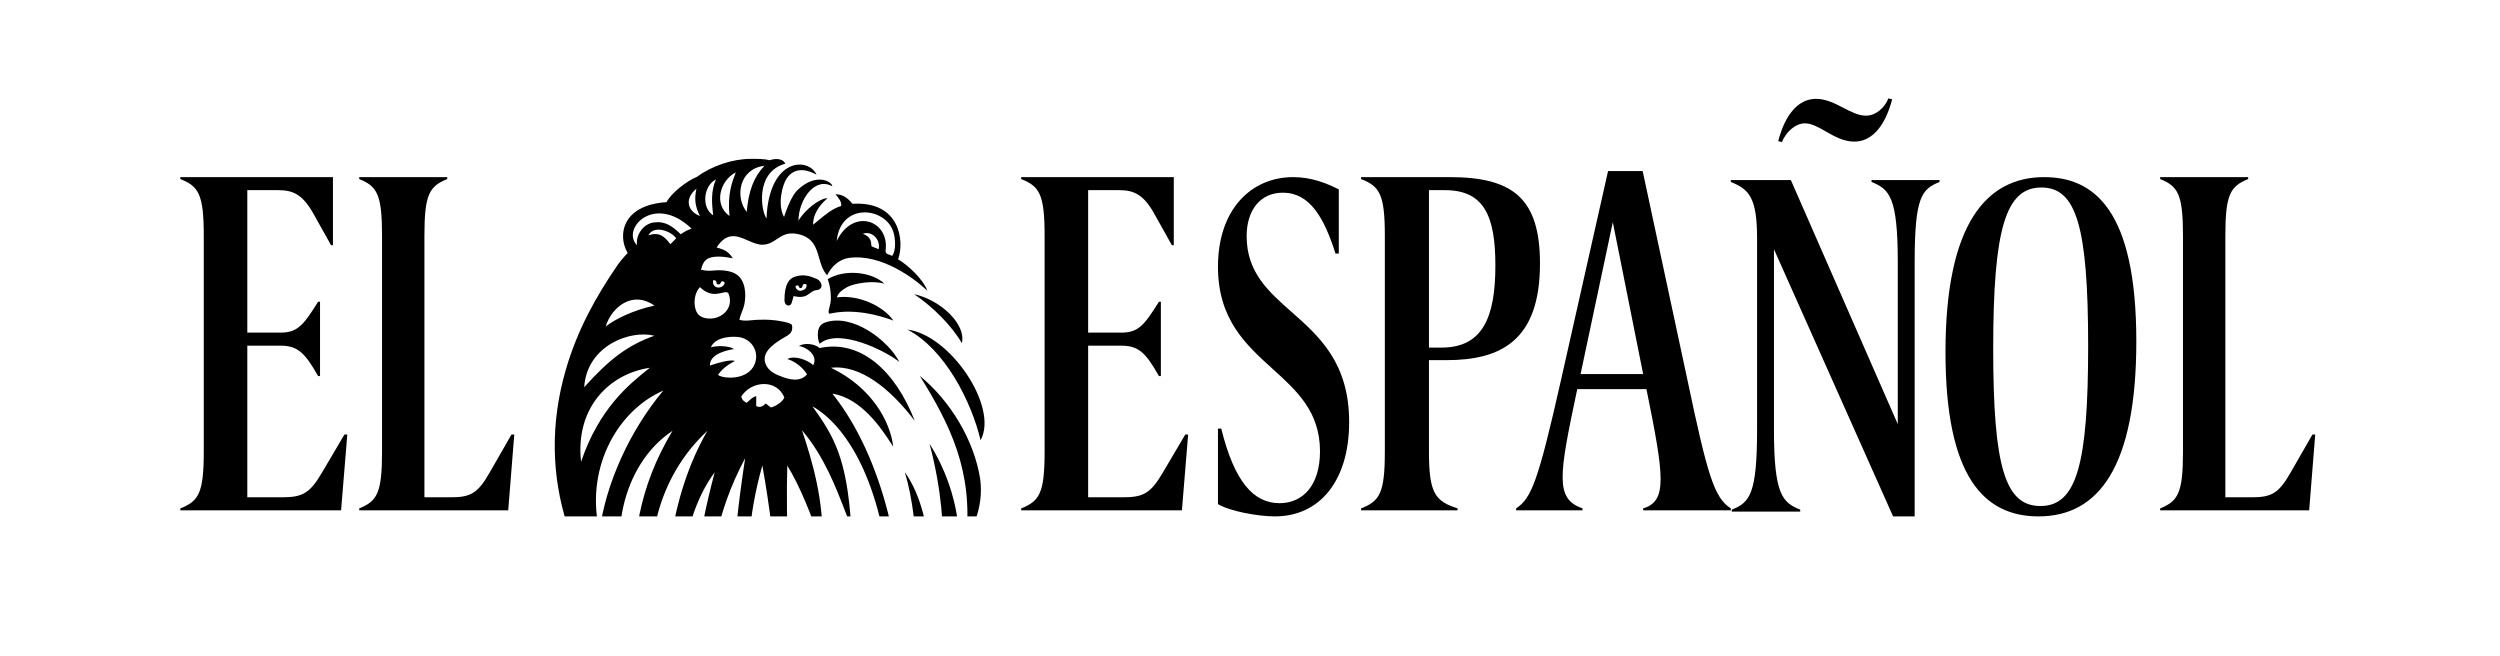 <svg width="305" height="80" viewBox="0 0 305 80" fill="none" xmlns="http://www.w3.org/2000/svg">
<g clip-path="url(#clip0_2571_25795)">
<path d="M226.208 17.276C229.355 17.276 230.5 13.407 230.843 12.117L230.385 12C229.927 13.173 228.841 14.111 227.639 14.111C226.74 14.111 225.841 13.646 224.899 13.158C223.862 12.622 222.772 12.059 221.573 12.059C218.426 12.059 217.281 15.928 216.939 17.218L217.396 17.335C217.854 16.162 218.998 15.048 220.2 15.048C221.02 15.048 221.852 15.524 222.747 16.036C223.789 16.632 224.916 17.276 226.208 17.276Z" fill="black"/>
<path d="M216.423 30.407L230.957 63H233.589V31.99C233.589 24.017 234.447 23.079 236.623 22.2V21.966H228.325V22.2C230.5 23.079 231.529 24.017 231.529 31.99V51.745L218.484 21.966H211.159V22.2C213.333 23.079 214.363 24.017 214.363 29.059V52.39C214.363 60.362 213.448 61.3 211.273 62.179V62.413H219.628V62.179C217.454 61.3 216.423 60.362 216.423 52.39V30.407Z" fill="black"/>
<path fill-rule="evenodd" clip-rule="evenodd" d="M100.91 33.592L100.904 33.584C101.436 32.531 102.362 31.623 103.576 31.463C107.577 30.935 111.585 34.012 113.132 35.463C112.601 34.012 110.707 32.3 109.567 31.639C110.365 29.462 109.836 24.504 104.001 24.863C103.383 24.091 102.71 23.678 101.93 23.706C101.955 23.736 101.981 23.766 102.006 23.797C102.328 24.181 102.68 24.601 102.63 25.123C101.579 25.442 100.748 26.134 99.85 26.881C99.637 27.058 99.421 27.237 99.197 27.416C99.188 25.77 100.449 24.635 100.881 24.246C100.91 24.22 100.935 24.198 100.956 24.179C99.978 24.174 98.132 25.661 97.413 26.929C97.413 24.394 99.412 21.517 101.539 22.732C101.535 22.15 99.552 21.015 97.306 23.182C96.909 23.564 96.326 24.43 95.652 26.469C94.793 24.87 95.498 22.537 95.92 21.863C97.01 20.125 98.758 20.841 99.618 21.309C98.65 19.161 93.81 19.188 93.514 26.653C92.869 25.799 92.062 21.034 95.802 19.965C95.612 19.495 94.912 19.216 93.891 19.546C93.243 19.378 92.42 19.381 91.771 19.384H91.77C91.692 19.384 91.616 19.384 91.543 19.384C89.4 19.384 86.846 20.235 85.04 21.566C83.673 22.136 81.871 23.595 81.313 24.667C80.016 24.725 77.238 25.168 76.297 27.372C75.893 28.319 75.857 29.639 76.578 30.871C76.385 31.033 75.618 31.938 75.394 32.261C72.62 36.293 70.414 40.341 69.03 45.103C65.181 58.339 69.844 70.606 79.282 79.623C84.201 84.321 91.067 87.831 95.988 89.207C96.727 88.829 97.269 88.194 97.702 87.604C97.992 87.209 97.682 84.863 97.383 82.609L97.383 82.607L97.383 82.606C97.333 82.226 97.283 81.848 97.236 81.483C96.216 73.493 95.857 63.161 96.05 56.804C97.438 58.993 99.249 63.275 100.278 66.85C100.7 61.216 98.863 55.605 97.93 52.753C97.9 52.661 97.87 52.572 97.842 52.486C100.532 55.664 101.954 59.369 103.176 62.551L103.177 62.552C103.407 63.152 103.63 63.734 103.854 64.29C103.322 55.84 101.729 53.223 99.118 49.575C100.658 50.417 105.476 53.81 107.773 65.11C108.077 66.607 109.613 77.401 106.299 82.444C107.902 81.834 109.736 79.734 109.862 77.942C110.514 68.738 107.846 55.9 101.554 48.028C105.119 48.582 107.589 52.373 108.698 54.076C108.802 54.235 108.893 54.376 108.973 54.494C108.626 51.444 106.338 47.236 101.376 44.869C104.933 44.447 108.626 47.422 111.602 51.348C109.218 45.218 104.983 41.385 99.978 42.464C99.351 41.877 98.024 41.827 97.464 42.221C98.266 42.275 99.868 43.306 99.217 44.547C98.529 43.923 96.954 43.313 96.057 43.801C97.173 44.135 98.075 45.024 98.454 45.67C97.596 46.71 96.123 46.225 95.505 46.001C94.77 45.733 93.955 45.404 93.539 44.68C92.66 43.151 94.274 42.04 95.342 41.368C95.467 41.289 95.592 41.219 95.712 41.152C96.297 40.822 96.767 40.558 96.63 39.689C96.575 39.335 94.795 39.107 94.504 39.073C93.758 38.986 93.001 38.989 92.252 39.024C92.053 39.034 91.864 39.053 91.68 39.071C91.189 39.12 90.734 39.165 90.21 39.018C90.269 38.669 90.394 38.351 90.519 38.033C90.633 37.742 90.748 37.452 90.811 37.139C91.074 35.845 90.947 34.039 89.663 33.365C89.11 33.075 88.486 32.991 87.873 32.97C87.592 32.961 87.347 32.981 87.105 33.001C86.645 33.038 86.194 33.075 85.52 32.907C85.687 32.309 85.872 31.731 86.51 31.483C87.337 31.16 88.509 31.34 89.399 31.509C88.895 30.701 88.386 30.443 87.425 30.197C88.69 28.218 89.971 28.779 91.242 29.336C91.853 29.604 92.462 29.871 93.066 29.854C93.784 29.833 94.273 29.507 94.767 29.177C95.415 28.744 96.072 28.305 97.267 28.54C99.202 28.922 99.567 30.189 99.937 31.478C100.153 32.23 100.371 32.989 100.904 33.584L100.889 33.612L100.91 33.592ZM93.004 56.787C89.454 69.396 92.076 78.906 94.784 86.257C95.813 79.181 94.739 66.322 93.004 56.787ZM90.906 55.9C83.727 69.396 87.276 80.862 91.544 85.419C88.838 73.48 89.169 67.495 90.906 55.9ZM81.229 76.85C80.996 70.735 81.549 60.773 86.308 52.553C78.9 59.416 78.067 70.056 81.229 76.85ZM87.034 82.817C83.573 73.45 85.096 65.618 87.195 57.613C82.566 63.835 81.319 76.12 87.034 82.817ZM82.045 52.565C75.801 56.697 73.978 66.15 77.072 72.882C77.238 65.814 77.791 59.641 82.045 52.565ZM73.149 64.791C73.899 58.995 76.851 52.509 80.927 47.645C74.917 50.301 71.413 57.636 73.149 64.791ZM89.529 42.589L89.51 42.593C88.884 42.701 86.566 43.102 86.61 44.599C87.519 44.289 89.055 43.819 89.663 44.038C88.667 44.54 87.976 45.154 87.599 45.742C88.264 46.244 91.24 46.423 92.065 44.436C92.656 43.01 91.801 41.47 90.321 41.153C89.673 41.015 87.319 40.953 86.724 42.373C87.581 42.101 89.174 42.244 89.529 42.589ZM70.89 56.336C73.108 49.799 76.741 46.897 79.15 44.972L79.282 44.867C74.279 45.614 70.165 49.791 70.89 56.336ZM79.835 40.961C76.907 40.209 71.602 42.15 71.269 47.243C74.365 43.791 76.63 42.093 79.835 40.961ZM85.4 35.025C84.725 35.704 84.554 37.022 84.935 37.953C85.199 38.599 85.837 38.831 86.478 38.864C88.116 38.95 89.591 37.516 88.871 35.794C88.716 35.58 88.435 35.644 88.06 35.731C87.406 35.882 86.465 36.099 85.4 35.025ZM102.076 29.399C104.081 25.303 108.479 26.877 108.049 30.485C108 30.898 108.163 30.957 108.514 31.085C108.61 31.119 108.719 31.159 108.843 31.213C109.352 30.538 109.239 29.069 108.985 28.278C108.004 25.226 102.542 24.658 102.076 29.399ZM95.688 48.479C94.705 46.166 91.609 46.487 90.433 48.383C90.53 48.799 90.798 49.019 91.1 49.139C91.191 49.067 91.28 48.983 91.371 48.897C91.613 48.669 91.874 48.422 92.26 48.322V49.542C92.781 49.797 93.121 49.509 93.424 49.229C93.551 49.329 93.666 49.418 93.771 49.501L94.049 49.717C94.818 49.502 95.544 48.923 95.688 48.479ZM84.372 27.893C79.801 23.54 75.741 27.947 77.716 29.92C77.542 28.802 78.372 27.304 79.801 27.132C81.215 26.962 82.059 27.627 83.055 28.581L83.084 28.562L83.13 28.53L83.156 28.513C83.5 28.278 83.733 28.119 84.372 27.893ZM93.257 20.232C90.207 20.565 89.615 24.009 91.103 25.858C91.309 23.32 91.981 21.557 93.257 20.232ZM73.89 39.838C74.972 38.965 77.238 37.843 79.835 37.282C77.238 35.413 74.641 37.395 73.89 39.838ZM89.768 21.029C87.813 22.025 87.03 24.968 88.997 26.35C88.738 23.675 89.319 22.184 89.72 21.152C89.736 21.11 89.752 21.069 89.768 21.029ZM87.357 21.887C85.838 22.62 85.519 25.315 87.007 26.267L86.996 26.166L86.988 26.093C86.862 24.95 86.684 23.328 87.357 21.887ZM84.963 23.017C83.378 24.348 83.989 25.837 85.394 26.35C84.748 25.11 84.722 24.182 84.963 23.017ZM82.489 29.077C82.013 28.296 79.817 27.328 79.102 28.719C80.514 28.202 81.17 29.019 81.687 29.664L81.688 29.665C81.721 29.706 81.754 29.748 81.787 29.788C81.892 29.681 81.988 29.587 82.078 29.5C82.229 29.353 82.361 29.224 82.489 29.077ZM105.263 28.524C106.241 28.875 106.278 29.503 106.298 29.852C106.302 29.917 106.305 29.971 106.313 30.013C106.325 30.073 106.776 30.24 107.038 30.337C107.113 30.365 107.172 30.387 107.201 30.399C107.454 29.169 106.313 28.113 105.263 28.524ZM87.024 34.17C86.883 34.593 87.125 34.993 87.517 35.07C87.876 35.14 88.335 34.922 88.409 34.511C88.436 34.438 88.284 34.342 88.125 34.313C88.02 34.318 87.978 34.401 87.934 34.489C87.875 34.606 87.81 34.733 87.585 34.698C87.435 34.644 87.418 34.545 87.401 34.447C87.379 34.316 87.357 34.188 87.024 34.17Z" fill="black"/>
<path d="M22 62.025V62.261H41.612L42.371 53.011H42.021L39.277 57.665C37.76 60.258 36.826 60.67 34.374 60.67H30.172V42.171H34.2C36.3 42.171 37.176 42.995 38.811 45.883H39.044V36.809H38.811C37.001 39.696 36.3 40.58 34.2 40.58H30.172V23.199H33.966C35.834 23.199 37.001 23.788 38.344 26.263L40.387 29.916H40.62V21.609H22V21.844C24.218 22.728 24.86 23.67 24.86 28.738V55.132C24.86 60.199 24.218 61.142 22 62.025Z" fill="black"/>
<path d="M43.826 62.025V62.261H62.003L62.742 53.011H62.401L59.731 57.665C58.254 60.258 57.346 60.67 54.959 60.67H51.779V28.738C51.779 23.67 52.403 22.728 54.562 21.844V21.609H43.826V21.844C45.985 22.728 46.609 23.67 46.609 28.738V55.132C46.609 60.199 45.985 61.142 43.826 62.025Z" fill="black"/>
<path d="M117.885 65.666C118.348 64.922 120.065 62.161 119.588 58.477C118.869 53.742 115.94 48.892 112.21 45.857C115.94 51.846 118.723 57.484 117.873 65.685L117.885 65.666Z" fill="black"/>
<path d="M110.392 57.613C114.389 63.213 113.483 73.126 113.365 73.958C113.133 75.518 111.61 77.097 111.054 77.377C112.003 73.508 112.398 64.361 110.392 57.613Z" fill="black"/>
<path d="M107.914 34.62C106.385 33.164 103.071 32.789 100.973 34.062C100.973 34.062 101.36 34.891 101.368 36.367C101.37 36.81 101.268 37.207 101.186 37.525C101.089 37.904 101.02 38.171 101.189 38.274C101.215 38.269 101.242 38.264 101.271 38.258C102.121 38.082 104.712 37.546 108.985 39.104C107.801 37.378 104.803 35.922 102.097 36.278C102.282 35.705 102.769 35.363 103.251 35.083C104.283 34.484 106.665 34.209 107.914 34.62Z" fill="black"/>
<path d="M113.407 54.144C117.375 60.402 117.259 66.834 116.826 68.35C116.412 69.805 115.59 71.689 114.348 72.882C114.399 72.715 116.403 65.5 113.407 54.144Z" fill="black"/>
<path d="M110.707 40.209C115.94 40.866 121.868 49.678 119.63 53.703C118.497 48.926 115.22 42.548 110.707 40.209Z" fill="black"/>
<path d="M99.997 41.941C99.787 41.52 99.745 40.972 99.794 40.505C99.851 39.955 100.103 39.555 100.649 39.35C103.989 38.173 108.38 41.538 109.723 44.162C108.26 42.94 102.361 39.899 99.997 41.941Z" fill="black"/>
<path fill-rule="evenodd" clip-rule="evenodd" d="M95.706 36.66C95.729 36.959 95.828 37.272 96.215 37.27C96.531 37.27 96.626 36.872 96.707 36.527C96.746 36.363 96.782 36.211 96.838 36.12C97.965 36.407 98.429 36.061 98.839 35.755C99.071 35.582 99.285 35.422 99.594 35.397C100.541 35.32 100.321 34.314 99.623 34.02C98.718 33.638 97.957 33.405 96.865 33.797C96.317 34.026 95.689 34.62 95.706 36.66ZM97.491 35.463C97.293 35.421 96.973 35.122 97.084 34.871C97.383 34.757 97.422 34.857 97.465 34.967C97.498 35.054 97.534 35.148 97.704 35.147C97.866 35.108 97.889 34.993 97.91 34.884C97.93 34.782 97.949 34.685 98.083 34.66C98.506 34.589 98.419 34.872 98.354 35.063C98.263 35.344 97.795 35.527 97.491 35.463Z" fill="black"/>
<path d="M111.532 35.892C114.713 36.586 117.91 39.547 117.345 41.865C116.087 39.703 113.838 37.465 111.532 35.892Z" fill="black"/>
<path d="M124.582 62.025V62.261H144.194L144.953 53.011H144.603L141.86 57.665C140.342 60.258 139.408 60.67 136.957 60.67H132.754V42.171H136.781C138.883 42.171 139.759 42.995 141.393 45.883H141.626V36.809H141.393C139.583 39.696 138.883 40.58 136.781 40.58H132.754V23.199H136.548C138.415 23.199 139.583 23.788 140.926 26.263L142.968 29.916H143.202V21.609H124.582V21.844C126.8 22.728 127.442 23.67 127.442 28.738V55.132C127.442 60.199 126.8 61.142 124.582 62.025Z" fill="black"/>
<path d="M148.591 52.293H148.993C150.599 58.798 152.951 61.388 156.106 61.388C158.917 61.388 161.039 59.258 161.039 55.056C161.039 50.231 158.217 47.678 155.26 45.003C152.007 42.06 148.591 38.97 148.591 32.547C148.591 25.523 152.665 21.609 157.77 21.609C160.007 21.609 161.842 22.357 163.334 23.105V30.935H162.933C161.556 26.617 159.835 23.508 156.508 23.508C153.754 23.508 152.091 25.638 152.091 28.805C152.091 33.217 154.725 35.544 157.576 38.061C160.936 41.029 164.597 44.261 164.597 51.487C164.597 58.683 160.982 63 155.532 63C153.468 63 150.025 62.367 148.591 61.504V52.293Z" fill="black"/>
<path fill-rule="evenodd" clip-rule="evenodd" d="M166.052 62.025V62.261H177.823V62.025C175.102 61.142 174.333 60.199 174.333 55.132V43.938H176.462C183.146 43.938 187.878 41.522 187.878 32.154C187.878 24.26 184.625 21.609 176.876 21.609H166.052V21.844C168.299 22.728 168.95 23.67 168.95 28.738V55.132C168.95 60.199 168.299 61.142 166.052 62.025ZM182.436 32.39C182.436 38.694 180.898 42.406 175.87 42.406H174.333V23.199H176.284C181.076 23.199 182.436 26.381 182.436 32.39Z" fill="black"/>
<path fill-rule="evenodd" clip-rule="evenodd" d="M200.463 62.261V62.024C203.469 61.133 203.006 58.045 200.867 47.474H192.425C190.171 58.104 189.708 60.835 193.062 62.024V62.261H184.967V62.024C186.818 60.777 187.627 58.876 190.46 46.286L196.184 20.869H200.405L205.84 46.227C208.325 58.045 209.135 60.718 211.159 62.024V62.261H200.463ZM196.762 27.105L192.831 45.633H200.463L196.762 27.105Z" fill="black"/>
<path fill-rule="evenodd" clip-rule="evenodd" d="M237.35 42.966C237.35 27.25 242.38 21.609 249.386 21.609C255.489 21.609 260.631 25.638 260.631 41.643C260.631 56.898 256.055 63 248.708 63C242.041 63 237.35 58.164 237.35 42.966ZM254.755 42.218C254.755 27.538 253.285 22.875 249.047 22.875C244.697 22.875 243.171 27.884 243.171 42.563C243.171 57.013 244.64 61.734 248.934 61.734C253.342 61.734 254.755 56.668 254.755 42.218Z" fill="black"/>
<path d="M263.541 62.025V62.261H281.718L282.457 53.011H282.116L279.446 57.665C277.97 60.258 277.061 60.67 274.675 60.67H271.493V28.738C271.493 23.67 272.118 22.728 274.277 21.844V21.609H263.541V21.844C265.699 22.728 266.324 23.67 266.324 28.738V55.132C266.324 60.199 265.699 61.142 263.541 62.025Z" fill="black"/>
</g>
<defs>
<clipPath id="clip0_2571_25795">
<rect width="260.543" height="51" fill="white" transform="translate(22 12)"/>
</clipPath>
</defs>
</svg>

